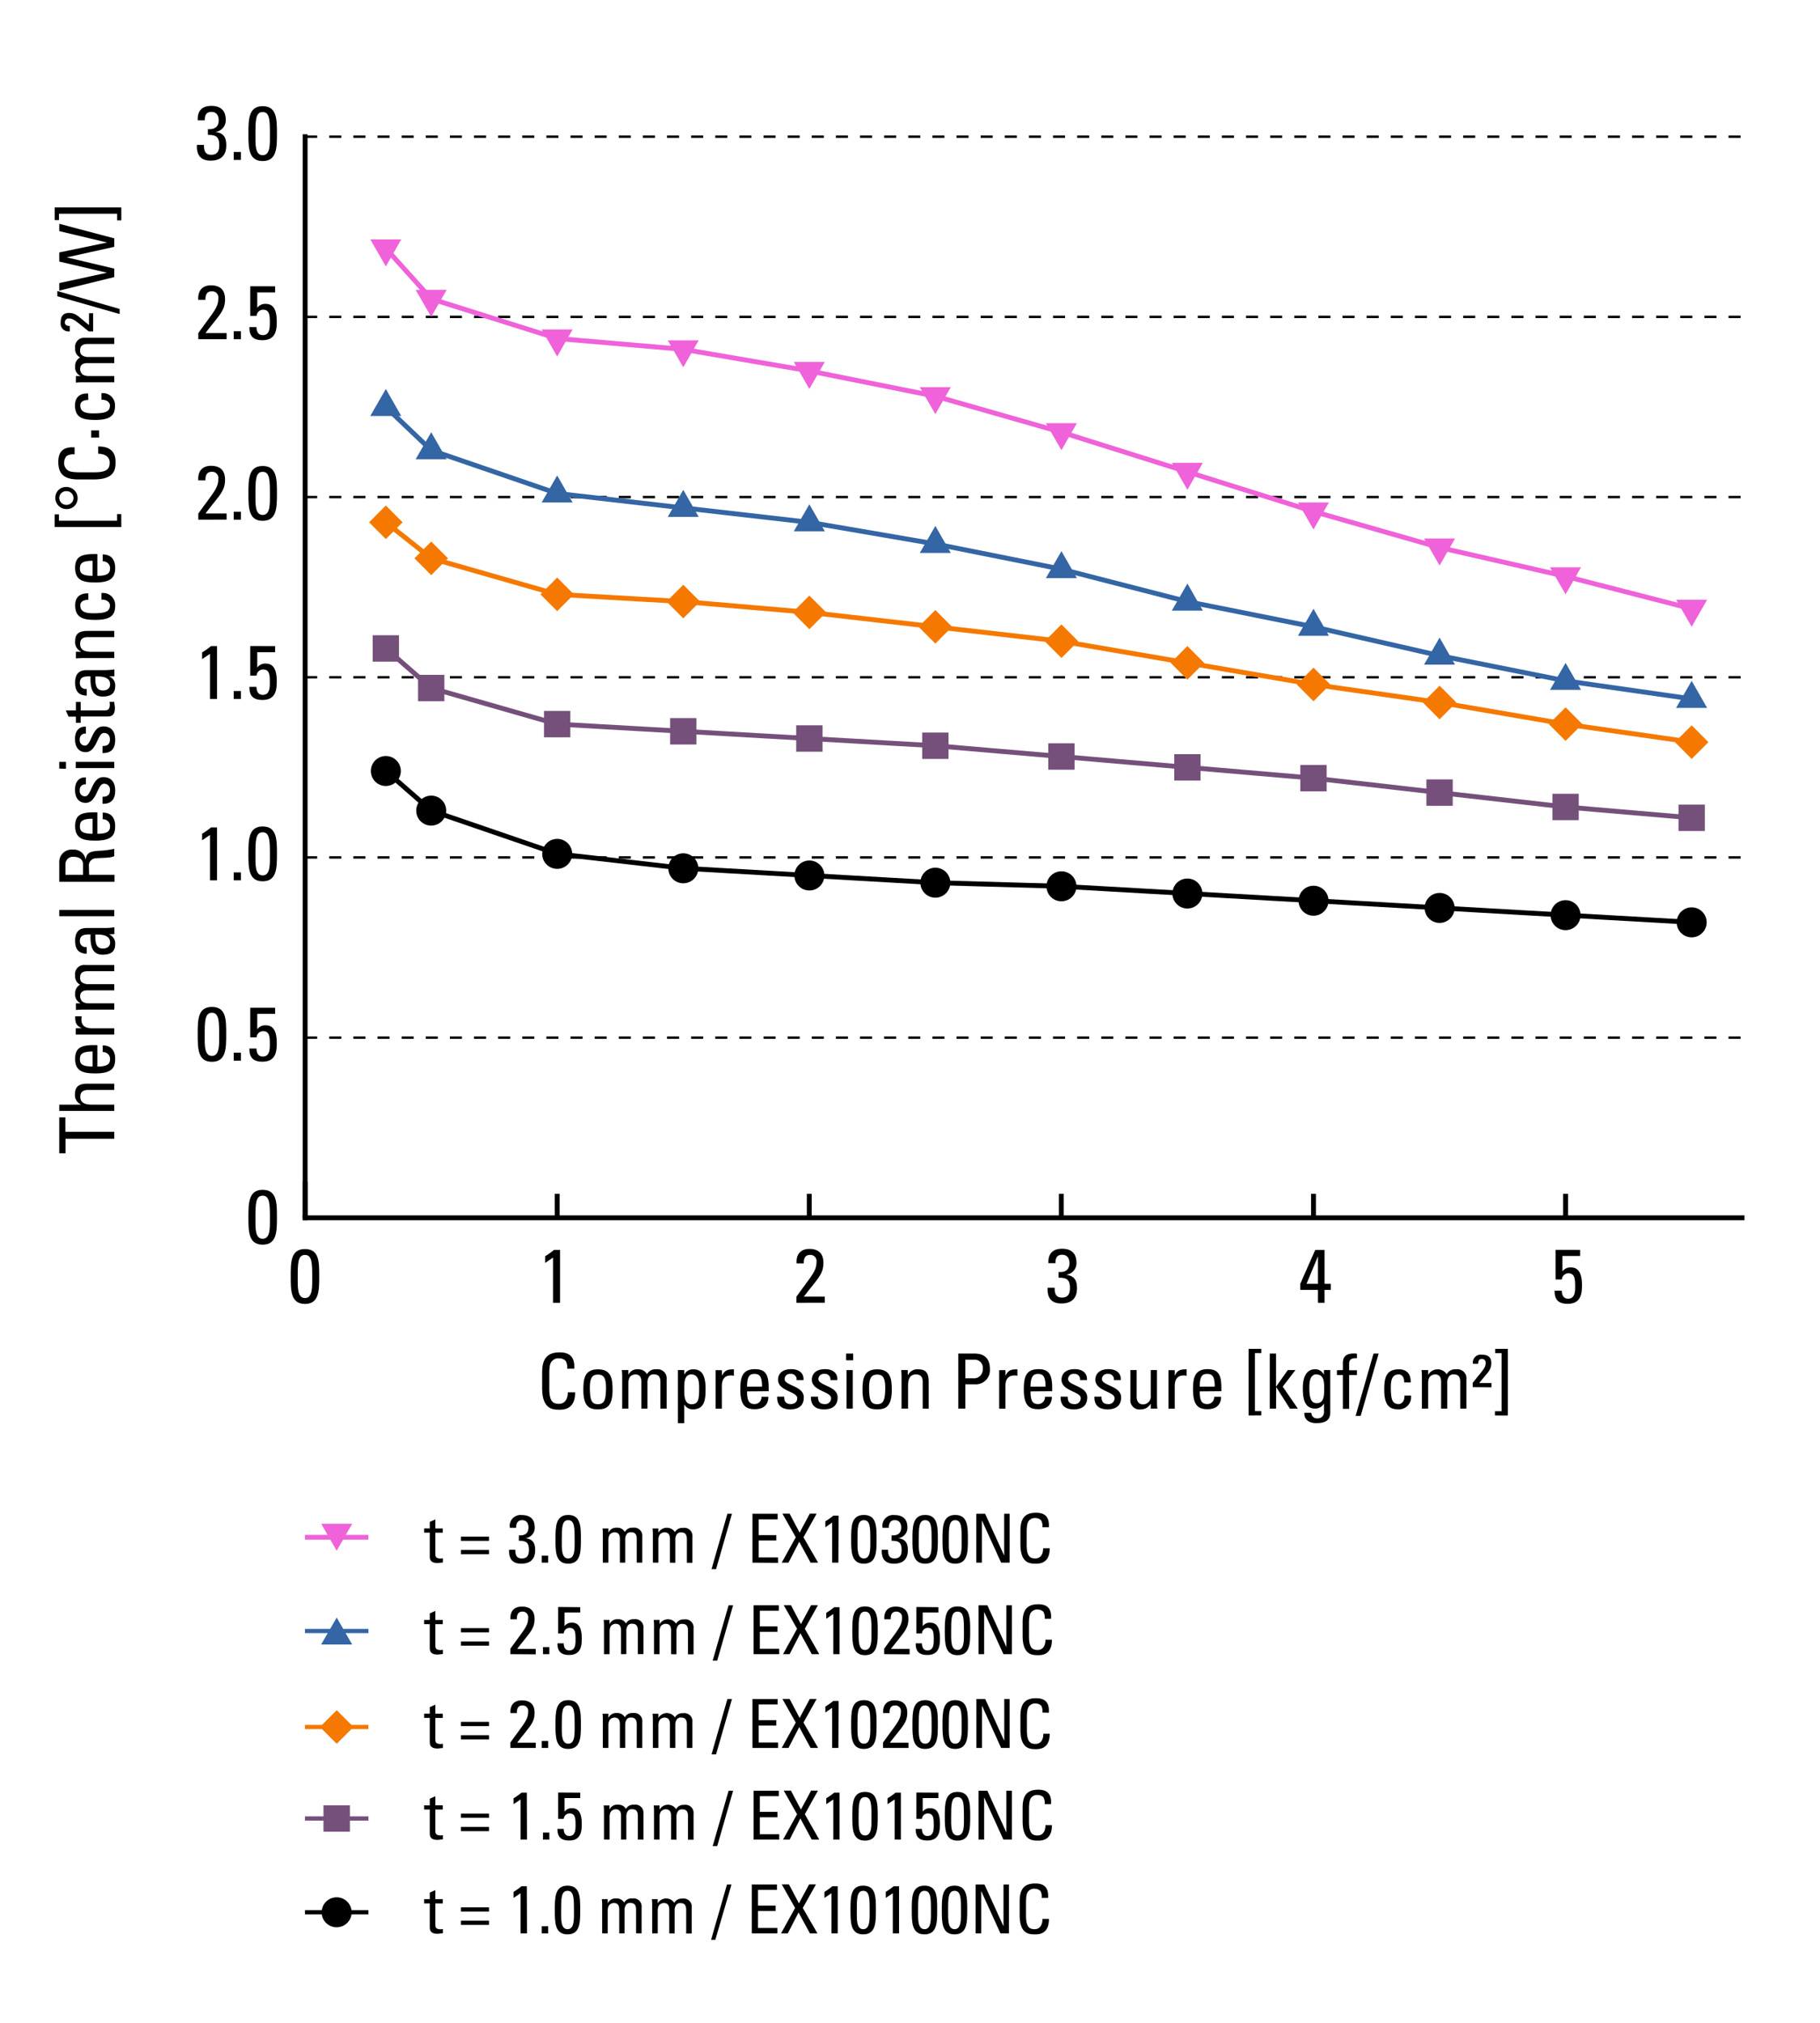 <svg id="Graph" xmlns="http://www.w3.org/2000/svg" viewBox="0 0 430 478"><defs><style>.cls-1,.cls-11,.cls-12,.cls-13,.cls-14,.cls-15,.cls-16,.cls-17,.cls-18,.cls-3,.cls-5,.cls-7,.cls-9{fill:none;}.cls-1,.cls-11,.cls-12,.cls-13,.cls-14{stroke:#000;}.cls-1,.cls-11,.cls-12,.cls-13,.cls-3,.cls-5,.cls-7{stroke-miterlimit:10;}.cls-10,.cls-2,.cls-6,.cls-8{fill-rule:evenodd;}.cls-15,.cls-3{stroke:#75507b;}.cls-4{fill:#75507b;}.cls-16,.cls-5{stroke:#f57900;}.cls-6{fill:#f57900;}.cls-17,.cls-7{stroke:#3465a4;}.cls-8{fill:#3465a4;}.cls-18,.cls-9{stroke:#ef62d9;}.cls-14,.cls-15,.cls-16,.cls-17,.cls-18,.cls-9{stroke-linejoin:bevel;}.cls-9{stroke-width:1.13px;}.cls-10{fill:#ef62d9;}.cls-11{stroke-linecap:square;}.cls-11,.cls-12,.cls-14,.cls-15,.cls-16,.cls-17,.cls-18{stroke-width:1.15px;}.cls-13{stroke-width:0.57px;stroke-dasharray:2.85 2.85;}</style></defs><path d="M14,264h1.44v3.42H27v1.65H15.48v3.42H14Z"/><path d="M27,257.53H20.88c-1.12,0-1.91.36-1.91,1.62,0,1.47,1.19,1.85,2.72,1.85H27v1.48H14V261h5.07v-.07a2.4,2.4,0,0,1-1.35-2.47c0-1.55.78-2.41,2.83-2.41H27Z"/><path d="M23,252c2.54,0,3-.68,3-1.84a1.63,1.63,0,0,0-1.73-1.58V247c2,0,2.94,1.26,2.94,3.17s-.58,3.45-4.59,3.45c-2.67,0-4.87-.3-4.87-3.45,0-2.6,1.43-3.24,4.43-3.24H23Zm-1.12-3.55c-2.65,0-3,.74-3,1.82s.45,1.71,3,1.73Z"/><path d="M19.31,242.93v0c-1.38-.61-1.55-1.37-1.55-2.81h1.53c0,.13,0,.27-.05.4a2.46,2.46,0,0,0,0,.4c0,1.64,1.25,2.05,2.47,2.05H27v1.48h-9.1v-1.48Z"/><path d="M27,234h-6.3c-.92,0-1.77.25-1.77,1.44a1.73,1.73,0,0,0,.61,1.28,2.71,2.71,0,0,0,1.34.34H27v1.48H19.83q-.95,0-1.89.09v-1.57h1.14v0a2.21,2.21,0,0,1-1.32-2.27,2.24,2.24,0,0,1,1.17-2.13,2.18,2.18,0,0,1-1.17-2.16A2.15,2.15,0,0,1,20.12,228H27v1.47h-6.3c-.92,0-1.77.26-1.77,1.44a1.36,1.36,0,0,0,.34,1.12,2.39,2.39,0,0,0,1.61.5H27Z"/><path d="M25.72,220.79v0a2.23,2.23,0,0,1,1.5,2.29c0,1.93-1.25,2.49-3,2.49-2.76,0-2.88-2.7-2.83-4.78-1.2,0-2.52,0-2.52,1.53a1.35,1.35,0,0,0,1.62,1.43v1.6c-2-.07-2.74-1.15-2.74-3.08,0-2.34,1.21-3,2.74-3h4.38a14.2,14.2,0,0,0,2.16-.18v1.62Zm-1.38,3.33c.88,0,1.67-.43,1.67-1.42s-.56-2-3.49-1.88C22.54,222.23,22.41,224.12,24.34,224.12Z"/><path d="M27,215v1.48H14V215Z"/><path d="M21.06,206.7h6v1.65H14v-4.48a2.93,2.93,0,0,1,3.24-3.12,2.81,2.81,0,0,1,3,2.38h0c.23-1.49.73-2,3.34-2.12a20.15,20.15,0,0,0,3.41-.45v1.72c-.9.47-2.6.37-4.32.51a1.71,1.71,0,0,0-1.66,2Zm-1.44,0v-2.49c0-1.19-1-1.76-2.16-1.76a1.76,1.76,0,0,0-2,1.74v2.51Z"/><path d="M23,197c2.54,0,3-.68,3-1.84a1.63,1.63,0,0,0-1.73-1.58V192c2,0,2.94,1.26,2.94,3.17s-.58,3.45-4.59,3.45c-2.67,0-4.87-.3-4.87-3.45,0-2.6,1.43-3.24,4.43-3.24H23Zm-1.12-3.55c-2.65,0-3,.74-3,1.82s.45,1.71,3,1.73Z"/><path d="M27.22,186.79c0,2-.87,3.19-3,3.13v-1.67c.53,0,1.75,0,1.75-1.52a1.37,1.37,0,0,0-1.39-1.56c-1.62,0-1.65,4.53-4.37,4.53-1,0-2.49-.57-2.49-3.13,0-1.62.78-3,2.58-2.88v1.64a1.28,1.28,0,0,0-1.46,1.42,1.25,1.25,0,0,0,1.22,1.41c1.61,0,1.57-4.54,4.34-4.54C26.44,183.62,27.22,185,27.22,186.79Z"/><path d="M14,181.6V180h1.58v1.65ZM27,180v1.48h-9.1V180Z"/><path d="M27.22,174.8c0,2-.87,3.19-3,3.13v-1.67c.53,0,1.75,0,1.75-1.51,0-.89-.45-1.57-1.39-1.57-1.62,0-1.65,4.54-4.37,4.54-1,0-2.49-.58-2.49-3.14,0-1.62.78-3,2.58-2.88v1.64a1.28,1.28,0,0,0-1.46,1.42,1.24,1.24,0,0,0,1.22,1.41c1.61,0,1.57-4.54,4.34-4.54C26.44,171.63,27.22,173,27.22,174.8Z"/><path d="M17.94,169.33H16.2l-.67-1.48h2.41v-2h1.12v2h5.56c.58,0,1.32,0,1.32-1.35,0-.1,0-.34-.07-.66H27c0,.48.15,1,.15,1.45,0,1.41-.58,2-1.63,2H19.06v1.49H17.94Z"/><path d="M25.72,159.81v0a2.22,2.22,0,0,1,1.5,2.29c0,1.93-1.25,2.48-3,2.48-2.76,0-2.88-2.7-2.83-4.77-1.2,0-2.52-.05-2.52,1.53a1.35,1.35,0,0,0,1.62,1.43v1.6c-2-.07-2.74-1.15-2.74-3.08,0-2.34,1.21-2.95,2.74-2.95h4.38a15.6,15.6,0,0,0,2.16-.18v1.62Zm-1.38,3.33c.88,0,1.67-.43,1.67-1.43s-.56-2-3.49-1.87C22.54,161.25,22.41,163.14,24.34,163.14Z"/><path d="M27,150.55h-6.3c-1,0-1.77.35-1.77,1.61,0,1.62,1.44,1.85,2.68,1.85H27v1.48H19.83q-.95,0-1.89.09V154h1.17v-.07a2.41,2.41,0,0,1-1.35-2.43c0-1.95,1.17-2.43,3-2.43H27Z"/><path d="M20.86,141.73c-1.49,0-1.89.71-1.89,1.26,0,1.14.54,1.91,3,1.91,2.95,0,4-.37,4-1.91,0-.34-.36-1.36-2-1.31v-1.55A2.87,2.87,0,0,1,27.22,143c0,1.93-.58,3.46-4.59,3.46-2.67,0-4.87-.3-4.87-3.46,0-1.81,1.07-2.88,3.1-2.79Z"/><path d="M23,136.05c2.54,0,3-.69,3-1.84a1.63,1.63,0,0,0-1.73-1.58V131c2,0,2.94,1.26,2.94,3.16s-.58,3.46-4.59,3.46c-2.67,0-4.87-.3-4.87-3.46,0-2.59,1.43-3.24,4.43-3.24H23Zm-1.12-3.55c-2.65,0-3,.74-3,1.82s.45,1.71,3,1.73Z"/><path d="M28.66,124.53H12.92v-3h1v1.51H27.65v-1.56h1Z"/><path d="M15.68,115.06a2.64,2.64,0,0,1,2.66,2.63,2.53,2.53,0,0,1-2.56,2.59,2.62,2.62,0,0,1-2.7-2.63A2.5,2.5,0,0,1,15.68,115.06Zm.09,4.23a1.62,1.62,0,1,0-.06-3.24A1.64,1.64,0,0,0,14,117.67,1.68,1.68,0,0,0,15.77,119.29Z"/><path d="M17.62,107.37a3,3,0,0,0-1.89.38,2.19,2.19,0,0,0-.56,1.46,2,2,0,0,0,1,2c.14.06.47.38,2.7.38h3.48c3.18,0,3.56-1,3.56-2.32,0-.51-.18-2-2.72-2.06v-1.71c4.11-.07,4.11,2.83,4.11,3.68,0,1.62-.11,4.1-5.15,4.1H18.48c-3.67,0-4.71-1.62-4.71-4.17s1.33-3.57,3.85-3.41Z"/><path d="M23.42,101.7v1.7H21.55v-1.7Z"/><path d="M20.86,94.5c-1.49,0-1.89.71-1.89,1.26,0,1.14.54,1.91,3,1.91,2.95,0,4-.38,4-1.91,0-.34-.36-1.36-2-1.31V92.9a2.87,2.87,0,0,1,3.21,2.86c0,1.93-.58,3.46-4.59,3.46-2.67,0-4.87-.3-4.87-3.46,0-1.81,1.07-2.88,3.1-2.79Z"/><path d="M27,85.79h-6.3c-.92,0-1.77.25-1.77,1.44a1.73,1.73,0,0,0,.61,1.28,2.71,2.71,0,0,0,1.34.34H27v1.48H19.83c-.63,0-1.26,0-1.89.09V88.85h1.14v0a2.21,2.21,0,0,1-1.32-2.27,2.25,2.25,0,0,1,1.17-2.13,2.18,2.18,0,0,1-1.17-2.16,2.15,2.15,0,0,1,2.36-2.48H27v1.47h-6.3c-.92,0-1.77.26-1.77,1.44a1.35,1.35,0,0,0,.34,1.12,2.4,2.4,0,0,0,1.61.51H27Z"/><path d="M22,78.32H21c-3-2.37-3.55-3.07-4.76-3.07a.87.87,0,0,0-.9,1c0,.63.61.78,1.14.76v1.28a1.85,1.85,0,0,1-2.15-2c0-1.64.62-2.35,2-2.35,1.67,0,2.23.92,4.7,2.87V74H22Z"/><path d="M28.27,73v1.2L13.54,70V68.76Z"/><path d="M14,68.66V66.89l11.27-2.45v0L14,61.8V59.65L25.31,57.3v0L14,54.61V52.88l13,3.44v2L15.77,60.81v0L27,63.47v2Z"/><path d="M28.66,52.06h-1V50.5H13.93V52h-1V49H28.66Z"/><path d="M134,323.4a3,3,0,0,0-.38-1.89,2.14,2.14,0,0,0-1.46-.56,2,2,0,0,0-2,1c-.06.14-.38.47-.38,2.7v3.47c0,3.19,1,3.57,2.32,3.57.51,0,2-.18,2.06-2.72h1.71c.07,4.11-2.83,4.11-3.68,4.11-1.62,0-4.1-.11-4.1-5.15v-3.68c0-3.67,1.62-4.71,4.17-4.71s3.57,1.33,3.41,3.85Z"/><path d="M137.82,328.41c0-2.67.3-4.87,3.45-4.87s3.46,2.2,3.46,4.87c0,4-1.53,4.59-3.46,4.59S137.82,332.42,137.82,328.41Zm5.36-.63c0-2.49-.77-3-1.91-3s-1.91.54-1.91,3c0,3,.38,4,1.91,4S143.18,330.73,143.18,327.78Z"/><path d="M151.53,332.82v-6.31c0-.91-.25-1.76-1.44-1.76a1.73,1.73,0,0,0-1.28.61,2.7,2.7,0,0,0-.34,1.33v6.13H147v-7.21c0-.63,0-1.26-.09-1.89h1.56v1.14h0a2.2,2.2,0,0,1,2.27-1.32,2.24,2.24,0,0,1,2.12,1.17,2.18,2.18,0,0,1,2.16-1.17,2.16,2.16,0,0,1,2.49,2.36v6.92h-1.48v-6.31c0-.91-.25-1.76-1.44-1.76a1.36,1.36,0,0,0-1.12.34,2.38,2.38,0,0,0-.5,1.6v6.13Z"/><path d="M161.67,324.8h0a2.27,2.27,0,0,1,2.09-1.26c1.46,0,2.94.58,2.94,4.58,0,2.27-.08,4.88-3,4.88a2.3,2.3,0,0,1-2-1.1h-.05v4.36h-1.48V323.72h1.48Zm3.51,3.32c0-1.37,0-3.37-1.86-3.37s-1.65,2.52-1.65,3.91c0,1.2.07,3.13,1.71,3.13S165.18,330.55,165.18,328.12Z"/><path d="M170.59,325.09h0c.61-1.38,1.37-1.55,2.81-1.55v1.53L173,325a2.34,2.34,0,0,0-.39,0c-1.64,0-2.06,1.25-2.06,2.47v5.37h-1.47v-9.1h1.47Z"/><path d="M176.5,328.75c0,2.54.68,3,1.83,3a1.64,1.64,0,0,0,1.59-1.73h1.62c0,2-1.26,2.94-3.17,2.94s-3.46-.58-3.46-4.59c0-2.67.31-4.87,3.46-4.87,2.59,0,3.24,1.43,3.24,4.43v.78Zm3.54-1.12c0-2.65-.73-3-1.81-3s-1.71.45-1.73,3Z"/><path d="M186.74,333c-2,0-3.19-.87-3.13-3h1.67c0,.53,0,1.75,1.51,1.75.89,0,1.57-.45,1.57-1.39,0-1.62-4.54-1.65-4.54-4.37,0-1,.58-2.49,3.14-2.49,1.62,0,3,.78,2.88,2.58H188.2a1.28,1.28,0,0,0-1.42-1.46,1.24,1.24,0,0,0-1.41,1.22c0,1.61,4.54,1.57,4.54,4.34C189.91,332.22,188.54,333,186.74,333Z"/><path d="M194.73,333c-2,0-3.19-.87-3.13-3h1.67c0,.53,0,1.75,1.52,1.75a1.37,1.37,0,0,0,1.56-1.39c0-1.62-4.54-1.65-4.54-4.37,0-1,.58-2.49,3.14-2.49,1.62,0,3,.78,2.88,2.58h-1.64a1.28,1.28,0,0,0-1.42-1.46,1.25,1.25,0,0,0-1.41,1.22c0,1.61,4.54,1.57,4.54,4.34C197.9,332.22,196.53,333,194.73,333Z"/><path d="M199.91,319.82h1.66v1.58h-1.66Zm1.57,13H200v-9.1h1.48Z"/><path d="M203.78,328.41c0-2.67.31-4.87,3.46-4.87s3.46,2.2,3.46,4.87c0,4-1.53,4.59-3.46,4.59S203.78,332.42,203.78,328.41Zm5.37-.63c0-2.49-.77-3-1.91-3s-1.91.54-1.91,3c0,3,.38,4,1.91,4S209.15,330.73,209.15,327.78Z"/><path d="M218,332.82v-6.31c0-1-.34-1.76-1.6-1.76-1.62,0-1.86,1.44-1.86,2.68v5.39H213v-7.21c0-.63,0-1.26-.09-1.89h1.56v1.17h.07a2.41,2.41,0,0,1,2.43-1.35c2,0,2.44,1.17,2.44,3v6.31Z"/><path d="M226.41,332.82v-13h3.85c1.75,0,3.62.64,3.62,3.71a3.36,3.36,0,0,1-3.64,3.56h-2.17v5.73Zm1.66-7.17h1.81a2.07,2.07,0,0,0,2.31-2.21,1.9,1.9,0,0,0-1.84-2.18h-2.28Z"/><path d="M237.57,325.09h0c.61-1.38,1.36-1.55,2.8-1.55v1.53L240,325a2.46,2.46,0,0,0-.4,0c-1.64,0-2.05,1.25-2.05,2.47v5.37h-1.48v-9.1h1.48Z"/><path d="M243.47,328.75c0,2.54.69,3,1.84,3a1.63,1.63,0,0,0,1.58-1.73h1.62c0,2-1.26,2.94-3.16,2.94s-3.46-.58-3.46-4.59c0-2.67.3-4.87,3.46-4.87,2.59,0,3.24,1.43,3.24,4.43v.78Zm3.55-1.12c0-2.65-.74-3-1.82-3-.93,0-1.71.45-1.73,3Z"/><path d="M253.72,333c-2,0-3.19-.87-3.14-3h1.68c0,.53,0,1.75,1.51,1.75a1.38,1.38,0,0,0,1.57-1.39c0-1.62-4.54-1.65-4.54-4.37,0-1,.58-2.49,3.13-2.49,1.62,0,3,.78,2.88,2.58h-1.64a1.27,1.27,0,0,0-1.42-1.46,1.24,1.24,0,0,0-1.4,1.22c0,1.61,4.53,1.57,4.53,4.34C256.88,332.22,255.52,333,253.72,333Z"/><path d="M261.71,333c-2,0-3.19-.87-3.14-3h1.68c0,.53,0,1.75,1.51,1.75a1.38,1.38,0,0,0,1.57-1.39c0-1.62-4.54-1.65-4.54-4.37,0-1,.58-2.49,3.13-2.49,1.62,0,3,.78,2.88,2.58h-1.63a1.28,1.28,0,0,0-1.43-1.46,1.24,1.24,0,0,0-1.4,1.22c0,1.61,4.54,1.57,4.54,4.34C264.88,332.22,263.51,333,261.71,333Z"/><path d="M271.88,323.72h1.47v7.21c0,.63,0,1.26.09,1.89h-1.56v-1.1h-.06a2.6,2.6,0,0,1-2.3,1.28,2.14,2.14,0,0,1-2.45-2.34v-6.94h1.48V330c0,1.09.5,1.83,1.55,1.83a1.86,1.86,0,0,0,1.78-2.1Z"/><path d="M277.55,325.09h0c.61-1.38,1.37-1.55,2.81-1.55v1.53L280,325a2.58,2.58,0,0,0-.4,0c-1.64,0-2.05,1.25-2.05,2.47v5.37h-1.48v-9.1h1.48Z"/><path d="M283.45,328.75c0,2.54.68,3,1.84,3a1.63,1.63,0,0,0,1.58-1.73h1.62c0,2-1.26,2.94-3.17,2.94s-3.45-.58-3.45-4.59c0-2.67.3-4.87,3.45-4.87,2.6,0,3.24,1.43,3.24,4.43v.78Zm3.55-1.12c0-2.65-.74-3-1.82-3s-1.71.45-1.73,3Z"/><path d="M295,334.44V318.7h3v1h-1.51v13.72H298v1Z"/><path d="M301.49,332.82H300v-13h1.48v7.83h0l2.78-3.93h1.8l-3,3.91,3.57,5.19h-1.88l-3.24-5.1h0Z"/><path d="M312.81,323.72h1.48v10c0,2-1.35,2.53-3.35,2.53-1.51,0-2.88-.76-2.76-2.44h1.66a1.27,1.27,0,0,0,1.39,1.32,1.45,1.45,0,0,0,1.58-1.57v-1.89h-.05a2.29,2.29,0,0,1-2,1.14c-2.47,0-2.95-2.13-2.95-4.83,0-4.18,2.1-4.45,2.84-4.45a2.19,2.19,0,0,1,2.12,1.3h0Zm-1.73,1c-1.67,0-1.73,2-1.73,3.22,0,2.92.67,3.6,1.77,3.6,1.78,0,1.73-2.1,1.73-3.37S312.94,324.77,311.08,324.77Z"/><path d="M317.27,323.72V322c0-1.84,1.3-2.2,2.61-2.2a3.55,3.55,0,0,1,.71.06v1.06c-1.57-.11-1.84.56-1.84,1.29v1.55h1.84v1.12h-1.84v8h-1.48v-8h-1.4v-1.12Z"/><path d="M321.48,334.54h-1.2l4.23-14.72h1.21Z"/><path d="M331.76,326.64c0-1.49-.7-1.89-1.26-1.89-1.13,0-1.9.54-1.9,3,0,3,.37,4,1.9,4,.35,0,1.37-.36,1.32-2h1.55A2.87,2.87,0,0,1,330.5,333c-1.92,0-3.45-.58-3.45-4.59,0-2.67.3-4.87,3.45-4.87,1.82,0,2.88,1.07,2.79,3.1Z"/><path d="M340.48,332.82v-6.31c0-.91-.26-1.76-1.44-1.76a1.71,1.71,0,0,0-1.28.61,2.7,2.7,0,0,0-.34,1.33v6.13h-1.48v-7.21c0-.63,0-1.26-.09-1.89h1.57v1.14h0a2.56,2.56,0,0,1,4.39-.15,2.2,2.2,0,0,1,2.17-1.17,2.15,2.15,0,0,1,2.48,2.36v6.92H345v-6.31c0-.91-.25-1.76-1.44-1.76a1.34,1.34,0,0,0-1.11.34,2.34,2.34,0,0,0-.51,1.6v6.13Z"/><path d="M347.94,327.74v-1c2.38-3,3.08-3.54,3.08-4.75a.87.87,0,0,0-1-.9c-.63,0-.78.61-.76,1.14H348a1.85,1.85,0,0,1,2-2.15c1.64,0,2.34.61,2.34,2,0,1.68-.91,2.24-2.86,4.7h2.9v1Z"/><path d="M353.2,334.44v-1h1.57V319.71h-1.52v-1h3v15.74Z"/><path d="M75.42,301.62c0,3.26,0,6.47-3.37,6.47s-3.36-3.21-3.36-6.47-.06-6.5,3.36-6.5S75.42,298.26,75.42,301.62Zm-5.08.33c0,2.1-.12,4.75,1.71,4.75s1.72-2.65,1.72-4.75c0-3.37,0-5.44-1.72-5.44S70.34,298.58,70.34,302Z"/><path d="M132.32,307.82h-1.66V297.14l-1.87,1.26v-1.58a17.53,17.53,0,0,0,2.11-1.5h1.42Z"/><path d="M250.11,300.54c1.49.13,2.56-.47,2.56-2.07,0-1.13-.51-2-1.73-2-1.37,0-1.59,1-1.57,2h-1.66c-.12-2.12.9-3.42,3.23-3.42,2.12,0,3.38,1.06,3.38,3.24a2.73,2.73,0,0,1-2.47,2.9v0c2,.27,2.6,1.31,2.6,3.19,0,2.43-1.32,3.6-3.71,3.6-3.49,0-3.22-3-3.22-3.71h1.65c0,1.24.22,2.32,1.71,2.32s1.91-.92,1.91-2.25c0-2-.75-2.45-2.68-2.45Z"/><path d="M188.17,307.82v-1.44c3.66-5.12,4.74-6.05,4.74-8.21a1.45,1.45,0,0,0-1.55-1.66c-1.25,0-1.48,1-1.46,2h-1.69c-.15-2.07.9-3.42,3-3.42s3.33,1,3.33,3.28c0,2.79-1.4,3.73-4.62,8h4.95v1.44Z"/><path d="M307.21,304.77v-1.44l3.53-8h2.2v8h1.48v1.44h-1.48v3.05h-1.55v-3.05Zm4.18-1.44v-6.5h0l-2.7,6.5Z"/><path d="M373.33,295.32v1.44h-4.18v3.64l0,0a2.29,2.29,0,0,1,2-.93c1.78,0,2.61,1.33,2.61,4.21,0,2-.25,4.38-3.39,4.38-2.59,0-3.08-1.43-3.08-3.1H369c0,1,.38,1.89,1.48,1.89,1.56,0,1.67-1.53,1.67-2.75,0-1.82-.05-3.25-1.6-3.25a1.54,1.54,0,0,0-1.53,1.46h-1.5v-7Z"/><line class="cls-1" x1="72.05" y1="451.82" x2="87.05" y2="451.82"/><path class="cls-2" d="M76,451.82a3.54,3.54,0,1,1,3.54,3.55A3.52,3.52,0,0,1,76,451.82Z"/><line class="cls-3" x1="72.05" y1="429.67" x2="87.05" y2="429.67"/><rect class="cls-4" x="76.43" y="426.55" width="6.24" height="6.24"/><line class="cls-5" x1="72.04" y1="408.05" x2="87.04" y2="408.05"/><polygon class="cls-6" points="79.55 404.08 83.52 408.05 79.55 412.02 75.58 408.05 79.55 404.08 79.55 404.08"/><line class="cls-7" x1="72.05" y1="385.37" x2="87.05" y2="385.37"/><polygon class="cls-8" points="79.55 382.19 83.21 388.56 75.87 388.56 79.55 382.19 79.55 382.19"/><line class="cls-9" x1="87.04" y1="363.22" x2="72.04" y2="363.22"/><polygon class="cls-10" points="79.54 366.41 75.88 360.03 83.22 360.03 79.54 366.41 79.54 366.41"/><path d="M101.54,448.73v-1.55l1.31-.59v2.14h1.76v1h-1.76v4.94c0,.52,0,1.17,1.2,1.17.1,0,.3,0,.59-.06v1c-.43,0-.86.13-1.29.13-1.25,0-1.81-.51-1.81-1.44v-5.74h-1.33v-1Z"/><path d="M115.53,451.66h-6.62v-1h6.62Zm0,3.15h-6.62v-1h6.62Z"/><path d="M124.51,456.81H123v-9.49l-1.66,1.12V447a14,14,0,0,0,1.87-1.33h1.26Z"/><path d="M129.52,456.81H128v-1.67h1.51Z"/><path d="M137.08,451.31c0,2.89,0,5.74-3,5.74s-3-2.85-3-5.74,0-5.78,3-5.78S137.08,448.32,137.08,451.31Zm-4.51.28c0,1.87-.11,4.23,1.52,4.23s1.52-2.36,1.52-4.23c0-3,0-4.83-1.52-4.83S132.57,448.6,132.57,451.59Z"/><path d="M146.3,456.81v-5.6c0-.82-.22-1.57-1.28-1.57a1.49,1.49,0,0,0-1.13.55,2.42,2.42,0,0,0-.31,1.18v5.44h-1.31v-6.4c0-.56,0-1.12-.08-1.68h1.39v1h0a2,2,0,0,1,2-1.17,2,2,0,0,1,1.89,1,1.94,1.94,0,0,1,1.92-1,1.91,1.91,0,0,1,2.2,2.1v6.14h-1.31v-5.6c0-.82-.22-1.57-1.28-1.57a1.18,1.18,0,0,0-1,.31,2.13,2.13,0,0,0-.45,1.42v5.44Z"/><path d="M158.12,456.81v-5.6c0-.82-.23-1.57-1.28-1.57a1.51,1.51,0,0,0-1.14.55,2.39,2.39,0,0,0-.3,1.18v5.44h-1.31v-6.4c0-.56,0-1.12-.08-1.68h1.39v1h0a2.28,2.28,0,0,1,3.9-.13,2,2,0,0,1,1.92-1,1.91,1.91,0,0,1,2.21,2.1v6.14h-1.31v-5.6c0-.82-.23-1.57-1.28-1.57a1.17,1.17,0,0,0-1,.31,2.08,2.08,0,0,0-.45,1.42v5.44Z"/><path d="M169,458.34H168l3.76-13.08h1.07Z"/><path d="M177.62,456.81V445.26h5.95v1.28h-4.48v3.71h4.16v1.28h-4.16v4h4.57v1.28Z"/><path d="M193.13,456.81h-1.78l-2.68-4.94-2.54,4.94h-1.6l3.32-6-3.15-5.57h1.7l2.36,4.48,2.4-4.48h1.62l-3.11,5.57Z"/><path d="M197.92,456.81h-1.47v-9.49l-1.66,1.12V447a14,14,0,0,0,1.87-1.33h1.26Z"/><path d="M206.94,451.31c0,2.89,0,5.74-3,5.74s-3-2.85-3-5.74-.05-5.78,3-5.78S206.94,448.32,206.94,451.31Zm-4.51.28c0,1.87-.11,4.23,1.52,4.23s1.52-2.36,1.52-4.23c0-3,0-4.83-1.52-4.83S202.43,448.6,202.43,451.59Z"/><path d="M212.41,456.81h-1.47v-9.49l-1.67,1.12V447a13.42,13.42,0,0,0,1.87-1.33h1.27Z"/><path d="M221.42,451.31c0,2.89,0,5.74-3,5.74s-3-2.85-3-5.74-.05-5.78,3-5.78S221.42,448.32,221.42,451.31Zm-4.51.28c0,1.87-.11,4.23,1.52,4.23s1.52-2.36,1.52-4.23c0-3,0-4.83-1.52-4.83S216.91,448.6,216.91,451.59Z"/><path d="M228.52,451.31c0,2.89,0,5.74-3,5.74s-3-2.85-3-5.74,0-5.78,3-5.78S228.52,448.32,228.52,451.31Zm-4.51.28c0,1.87-.11,4.23,1.52,4.23s1.52-2.36,1.52-4.23c0-3,0-4.83-1.52-4.83S224,448.6,224,451.59Z"/><path d="M238.37,445.26v11.55h-2l-4.55-10h0v10h-1.31V445.26h2.08l4.5,9.88h0v-9.88Z"/><path d="M246.12,448.44a2.7,2.7,0,0,0-.33-1.68,2,2,0,0,0-1.3-.49,1.8,1.8,0,0,0-1.74.89c-.05.13-.34.42-.34,2.4v3.09c0,2.83.93,3.17,2.06,3.17.45,0,1.81-.16,1.83-2.42h1.52c.06,3.65-2.51,3.65-3.27,3.65-1.43,0-3.64-.1-3.64-4.58v-3.26c0-3.26,1.44-4.19,3.71-4.19s3.17,1.18,3,3.42Z"/><path d="M101.54,426.58V425l1.31-.59v2.14h1.76v1h-1.76v4.94c0,.52,0,1.17,1.2,1.17.1,0,.3,0,.59-.06v1c-.43,0-.86.13-1.29.13-1.25,0-1.81-.51-1.81-1.44v-5.74h-1.33v-1Z"/><path d="M115.53,429.51h-6.62v-1h6.62Zm0,3.15h-6.62v-1h6.62Z"/><path d="M124.51,434.66H123v-9.49l-1.66,1.12v-1.4a14,14,0,0,0,1.87-1.33h1.26Z"/><path d="M129.79,434.66h-1.5V433h1.5Z"/><path d="M137.09,423.56v1.28h-3.71v3.23l0,0a2,2,0,0,1,1.76-.83c1.58,0,2.31,1.18,2.31,3.74,0,1.78-.22,3.89-3,3.89-2.3,0-2.74-1.27-2.74-2.75h1.48c0,.86.33,1.67,1.31,1.67,1.39,0,1.48-1.35,1.48-2.44,0-1.62,0-2.88-1.42-2.88a1.37,1.37,0,0,0-1.36,1.29h-1.33v-6.23Z"/><path d="M146.73,434.66v-5.6c0-.82-.22-1.57-1.27-1.57a1.51,1.51,0,0,0-1.14.55,2.39,2.39,0,0,0-.3,1.18v5.44H142.7v-6.4c0-.56,0-1.12-.08-1.68H144v1h0a1.94,1.94,0,0,1,2-1.17,2,2,0,0,1,1.89,1,1.94,1.94,0,0,1,1.92-1,1.91,1.91,0,0,1,2.21,2.1v6.14h-1.32v-5.6c0-.82-.22-1.57-1.28-1.57a1.2,1.2,0,0,0-1,.31,2.12,2.12,0,0,0-.44,1.42v5.44Z"/><path d="M158.55,434.66v-5.6c0-.82-.22-1.57-1.28-1.57a1.53,1.53,0,0,0-1.14.55,2.39,2.39,0,0,0-.3,1.18v5.44h-1.31v-6.4c0-.56,0-1.12-.08-1.68h1.39v1h0a2.28,2.28,0,0,1,3.9-.13,2,2,0,0,1,1.92-1,1.91,1.91,0,0,1,2.21,2.1v6.14h-1.31v-5.6c0-.82-.23-1.57-1.28-1.57a1.17,1.17,0,0,0-1,.31,2.08,2.08,0,0,0-.45,1.42v5.44Z"/><path d="M169.45,436.19h-1.07l3.76-13.08h1.07Z"/><path d="M178.05,434.66V423.11H184v1.28h-4.48v3.71h4.16v1.28h-4.16v4h4.58v1.28Z"/><path d="M193.56,434.66h-1.77l-2.69-5-2.54,5H185l3.32-6-3.15-5.57h1.7l2.36,4.48,2.4-4.48h1.62l-3.1,5.57Z"/><path d="M198.36,434.66h-1.48v-9.49l-1.66,1.12v-1.4a14,14,0,0,0,1.87-1.33h1.27Z"/><path d="M207.37,429.16c0,2.89,0,5.74-3,5.74s-3-2.85-3-5.74,0-5.78,3-5.78S207.37,426.17,207.37,429.16Zm-4.51.28c0,1.87-.11,4.23,1.52,4.23s1.52-2.36,1.52-4.23c0-3,0-4.83-1.52-4.83S202.86,426.45,202.86,429.44Z"/><path d="M212.84,434.66h-1.47v-9.49l-1.67,1.12v-1.4a14.09,14.09,0,0,0,1.88-1.33h1.26Z"/><path d="M221.71,423.56v1.28H218v3.23l0,0a2,2,0,0,1,1.76-.83c1.59,0,2.32,1.18,2.32,3.74,0,1.78-.22,3.89-3,3.89-2.31,0-2.74-1.27-2.74-2.75h1.47c0,.86.34,1.67,1.31,1.67,1.39,0,1.49-1.35,1.49-2.44,0-1.62,0-2.88-1.42-2.88a1.37,1.37,0,0,0-1.36,1.29h-1.33v-6.23Z"/><path d="M229.22,429.16c0,2.89,0,5.74-3,5.74s-3-2.85-3-5.74,0-5.78,3-5.78S229.22,426.17,229.22,429.16Zm-4.5.28c0,1.87-.12,4.23,1.51,4.23s1.52-2.36,1.52-4.23c0-3,0-4.83-1.52-4.83S224.72,426.45,224.72,429.44Z"/><path d="M239.07,423.11v11.55h-2l-4.56-10h0v10h-1.31V423.11h2.08l4.49,9.88h0v-9.88Z"/><path d="M246.83,426.29a2.77,2.77,0,0,0-.34-1.68,2,2,0,0,0-1.3-.49,1.8,1.8,0,0,0-1.74.89c0,.13-.33.42-.33,2.4v3.09c0,2.83.92,3.17,2.06,3.17.45,0,1.81-.17,1.82-2.42h1.52c.06,3.65-2.51,3.65-3.26,3.65-1.44,0-3.65-.1-3.65-4.58v-3.26c0-3.26,1.44-4.19,3.71-4.19s3.17,1.18,3,3.42Z"/><path d="M101.54,404.91v-1.55l1.31-.59v2.14h1.76v1h-1.76v5c0,.51,0,1.16,1.2,1.16.1,0,.3,0,.59-.06v1c-.43,0-.86.12-1.29.12-1.25,0-1.81-.51-1.81-1.44V405.9h-1.33v-1Z"/><path d="M115.53,407.84h-6.62v-1h6.62Zm0,3.15h-6.62v-1h6.62Z"/><path d="M120.58,413v-1.28c3.25-4.54,4.21-5.37,4.21-7.29a1.29,1.29,0,0,0-1.38-1.47c-1.1,0-1.31.91-1.3,1.8h-1.5c-.13-1.84.8-3,2.69-3s3,.92,3,2.92c0,2.47-1.25,3.31-4.11,7.08h4.39V413Z"/><path d="M129.52,413H128v-1.66h1.51Z"/><path d="M137.24,407.49c0,2.89,0,5.74-3,5.74s-3-2.85-3-5.74,0-5.78,3-5.78S137.24,404.5,137.24,407.49Zm-4.51.29c0,1.87-.11,4.22,1.52,4.22s1.52-2.35,1.52-4.22c0-3,0-4.83-1.52-4.83S132.73,404.79,132.73,407.78Z"/><path d="M146.46,413v-5.6c0-.81-.22-1.57-1.28-1.57a1.49,1.49,0,0,0-1.13.55,2.42,2.42,0,0,0-.31,1.18V413h-1.31v-6.4c0-.56,0-1.12-.08-1.68h1.39v1h0a2,2,0,0,1,2-1.17,2,2,0,0,1,1.89,1,1.94,1.94,0,0,1,1.92-1,1.91,1.91,0,0,1,2.2,2.1V413h-1.31v-5.6c0-.81-.22-1.57-1.28-1.57a1.18,1.18,0,0,0-1,.31,2.13,2.13,0,0,0-.45,1.42V413Z"/><path d="M158.28,413v-5.6c0-.81-.23-1.57-1.28-1.57a1.51,1.51,0,0,0-1.14.55,2.39,2.39,0,0,0-.3,1.18V413h-1.31v-6.4c0-.56,0-1.12-.08-1.68h1.39v1h0a2.28,2.28,0,0,1,3.9-.13,2,2,0,0,1,1.92-1,1.91,1.91,0,0,1,2.21,2.1V413h-1.31v-5.6c0-.81-.23-1.57-1.28-1.57a1.17,1.17,0,0,0-1,.31,2.08,2.08,0,0,0-.45,1.42V413Z"/><path d="M169.18,414.52h-1.07l3.75-13.08h1.08Z"/><path d="M177.78,413V401.44h5.95v1.28h-4.48v3.71h4.16v1.28h-4.16v4h4.57V413Z"/><path d="M193.29,413h-1.78l-2.68-4.94L186.29,413h-1.6l3.32-6-3.15-5.57h1.7l2.36,4.48,2.4-4.48h1.62L189.83,407Z"/><path d="M198.08,413h-1.47v-9.48L195,404.63v-1.41a14,14,0,0,0,1.87-1.33h1.26Z"/><path d="M207.1,407.49c0,2.89,0,5.74-3,5.74s-3-2.85-3-5.74-.05-5.78,3-5.78S207.1,404.5,207.1,407.49Zm-4.51.29c0,1.87-.11,4.22,1.52,4.22s1.52-2.35,1.52-4.22c0-3,0-4.83-1.52-4.83S202.59,404.79,202.59,407.78Z"/><path d="M208.63,413v-1.28c3.25-4.54,4.21-5.37,4.21-7.29a1.29,1.29,0,0,0-1.38-1.47c-1.1,0-1.31.91-1.29,1.8h-1.5c-.13-1.84.79-3,2.68-3s3,.92,3,2.92c0,2.47-1.25,3.31-4.11,7.08h4.4V413Z"/><path d="M221.58,407.49c0,2.89,0,5.74-3,5.74s-3-2.85-3-5.74,0-5.78,3-5.78S221.58,404.5,221.58,407.49Zm-4.51.29c0,1.87-.11,4.22,1.52,4.22s1.52-2.35,1.52-4.22c0-3,0-4.83-1.52-4.83S217.07,404.79,217.07,407.78Z"/><path d="M228.68,407.49c0,2.89,0,5.74-3,5.74s-3-2.85-3-5.74,0-5.78,3-5.78S228.68,404.5,228.68,407.49Zm-4.51.29c0,1.87-.11,4.22,1.52,4.22s1.52-2.35,1.52-4.22c0-3,0-4.83-1.52-4.83S224.17,404.79,224.17,407.78Z"/><path d="M238.53,401.44V413h-2L232,403h0v10h-1.31V401.44h2.08l4.5,9.89h0v-9.89Z"/><path d="M246.28,404.63A2.67,2.67,0,0,0,246,403a1.93,1.93,0,0,0-1.3-.5,1.8,1.8,0,0,0-1.74.9c0,.12-.34.41-.34,2.39v3.09c0,2.83.93,3.17,2.06,3.17.45,0,1.81-.16,1.83-2.42H248c.06,3.65-2.51,3.65-3.27,3.65-1.43,0-3.64-.1-3.64-4.58v-3.26c0-3.26,1.44-4.19,3.71-4.19s3.17,1.19,3,3.43Z"/><path d="M101.54,382.76v-1.55l1.31-.59v2.14h1.76v1h-1.76v4.95c0,.51,0,1.16,1.2,1.16.1,0,.3,0,.59-.06v1c-.43,0-.86.12-1.29.12-1.25,0-1.81-.51-1.81-1.44v-5.74h-1.33v-1Z"/><path d="M115.53,385.69h-6.62v-1h6.62Zm0,3.15h-6.62v-1h6.62Z"/><path d="M120.58,390.84v-1.28c3.25-4.54,4.21-5.37,4.21-7.29a1.3,1.3,0,0,0-1.38-1.48c-1.1,0-1.31.92-1.3,1.81h-1.5c-.13-1.84.8-3,2.69-3s3,.92,3,2.91c0,2.48-1.25,3.32-4.11,7.09h4.39v1.28Z"/><path d="M129.79,390.84h-1.5v-1.67h1.5Z"/><path d="M137.09,379.74V381h-3.71v3.23l0,0a2,2,0,0,1,1.76-.83c1.58,0,2.31,1.18,2.31,3.74,0,1.78-.22,3.89-3,3.89-2.3,0-2.74-1.27-2.74-2.75h1.48c0,.86.33,1.68,1.31,1.68,1.39,0,1.48-1.36,1.48-2.45,0-1.62,0-2.88-1.42-2.88a1.37,1.37,0,0,0-1.36,1.3h-1.33v-6.24Z"/><path d="M146.73,390.84v-5.6c0-.81-.22-1.57-1.27-1.57a1.51,1.51,0,0,0-1.14.55,2.39,2.39,0,0,0-.3,1.18v5.44H142.7v-6.4c0-.56,0-1.12-.08-1.68H144v1h0a2,2,0,0,1,2-1.17,2,2,0,0,1,1.89,1,1.94,1.94,0,0,1,1.92-1,1.91,1.91,0,0,1,2.21,2.1v6.14h-1.32v-5.6c0-.81-.22-1.57-1.28-1.57a1.2,1.2,0,0,0-1,.31,2.12,2.12,0,0,0-.44,1.42v5.44Z"/><path d="M158.55,390.84v-5.6c0-.81-.22-1.57-1.28-1.57a1.53,1.53,0,0,0-1.14.55,2.39,2.39,0,0,0-.3,1.18v5.44h-1.31v-6.4c0-.56,0-1.12-.08-1.68h1.39v1h0a2.28,2.28,0,0,1,3.9-.13,2,2,0,0,1,1.92-1,1.91,1.91,0,0,1,2.21,2.1v6.14h-1.31v-5.6c0-.81-.23-1.57-1.28-1.57a1.17,1.17,0,0,0-1,.31,2.08,2.08,0,0,0-.45,1.42v5.44Z"/><path d="M169.45,392.37h-1.07l3.76-13.08h1.07Z"/><path d="M178.05,390.84V379.29H184v1.28h-4.48v3.71h4.16v1.28h-4.16v4h4.58v1.28Z"/><path d="M193.56,390.84h-1.77l-2.69-4.94-2.54,4.94H185l3.32-6-3.15-5.57h1.7l2.36,4.48,2.4-4.48h1.62l-3.1,5.57Z"/><path d="M198.36,390.84h-1.48v-9.48l-1.66,1.11v-1.4a14,14,0,0,0,1.87-1.33h1.27Z"/><path d="M207.37,385.34c0,2.89,0,5.74-3,5.74s-3-2.85-3-5.74,0-5.78,3-5.78S207.37,382.35,207.37,385.34Zm-4.51.29c0,1.87-.11,4.22,1.52,4.22s1.52-2.35,1.52-4.22c0-3,0-4.84-1.52-4.84S202.86,382.63,202.86,385.63Z"/><path d="M208.9,390.84v-1.28c3.25-4.54,4.21-5.37,4.21-7.29a1.3,1.3,0,0,0-1.38-1.48c-1.1,0-1.31.92-1.29,1.81h-1.5c-.13-1.84.8-3,2.68-3s3,.92,3,2.91c0,2.48-1.25,3.32-4.11,7.09h4.4v1.28Z"/><path d="M221.71,379.74V381H218v3.23l0,0a2,2,0,0,1,1.76-.83c1.59,0,2.32,1.18,2.32,3.74,0,1.78-.22,3.89-3,3.89-2.31,0-2.74-1.27-2.74-2.75h1.47c0,.86.34,1.68,1.31,1.68,1.39,0,1.49-1.36,1.49-2.45,0-1.62,0-2.88-1.42-2.88a1.37,1.37,0,0,0-1.36,1.3h-1.33v-6.24Z"/><path d="M229.22,385.34c0,2.89,0,5.74-3,5.74s-3-2.85-3-5.74,0-5.78,3-5.78S229.22,382.35,229.22,385.34Zm-4.5.29c0,1.87-.12,4.22,1.51,4.22s1.52-2.35,1.52-4.22c0-3,0-4.84-1.52-4.84S224.72,382.63,224.72,385.63Z"/><path d="M239.07,379.29v11.55h-2l-4.56-10h0v10h-1.31V379.29h2.08l4.49,9.88h0v-9.88Z"/><path d="M246.83,382.47a2.77,2.77,0,0,0-.34-1.68,2,2,0,0,0-1.3-.49,1.8,1.8,0,0,0-1.74.9c0,.12-.33.41-.33,2.39v3.09c0,2.83.92,3.17,2.06,3.17.45,0,1.81-.16,1.82-2.42h1.52c.06,3.65-2.51,3.65-3.26,3.65-1.44,0-3.65-.1-3.65-4.58v-3.26c0-3.26,1.44-4.19,3.71-4.19s3.17,1.19,3,3.42Z"/><path d="M101.54,361.14v-1.55l1.31-.59v2.14h1.76v1h-1.76v4.95c0,.51,0,1.16,1.2,1.16.1,0,.3,0,.59-.06v1c-.43,0-.86.12-1.29.12-1.25,0-1.81-.51-1.81-1.43v-5.75h-1.33v-1Z"/><path d="M115.53,364.07h-6.62v-1h6.62Zm0,3.15h-6.62v-1h6.62Z"/><path d="M122.59,362.76c1.33.11,2.27-.42,2.27-1.84,0-1-.44-1.74-1.53-1.74s-1.41.91-1.39,1.8h-1.47a2.55,2.55,0,0,1,2.86-3c1.89,0,3,.94,3,2.87a2.43,2.43,0,0,1-2.19,2.58v0c1.74.24,2.3,1.17,2.3,2.83,0,2.16-1.17,3.2-3.3,3.2-3.1,0-2.86-2.67-2.86-3.3h1.47c0,1.11.19,2.07,1.52,2.07s1.7-.82,1.7-2c0-1.79-.67-2.18-2.39-2.18Z"/><path d="M129.52,369.22H128v-1.66h1.51Z"/><path d="M137.24,363.72c0,2.89,0,5.74-3,5.74s-3-2.85-3-5.74,0-5.77,3-5.77S137.24,360.73,137.24,363.72Zm-4.51.29c0,1.87-.11,4.22,1.52,4.22s1.52-2.35,1.52-4.22c0-3,0-4.83-1.52-4.83S132.73,361,132.73,364Z"/><path d="M146.46,369.22v-5.6c0-.81-.22-1.57-1.28-1.57a1.49,1.49,0,0,0-1.13.55,2.42,2.42,0,0,0-.31,1.18v5.44h-1.31v-6.4c0-.56,0-1.12-.08-1.68h1.39v1h0a2,2,0,0,1,2-1.17,2,2,0,0,1,1.89,1,1.94,1.94,0,0,1,1.92-1,1.91,1.91,0,0,1,2.2,2.1v6.14h-1.31v-5.6c0-.81-.22-1.57-1.28-1.57a1.18,1.18,0,0,0-1,.31,2.13,2.13,0,0,0-.45,1.42v5.44Z"/><path d="M158.28,369.22v-5.6c0-.81-.23-1.57-1.28-1.57a1.51,1.51,0,0,0-1.14.55,2.39,2.39,0,0,0-.3,1.18v5.44h-1.31v-6.4c0-.56,0-1.12-.08-1.68h1.39v1h0a2.28,2.28,0,0,1,3.9-.13,2,2,0,0,1,1.92-1,1.91,1.91,0,0,1,2.21,2.1v6.14h-1.31v-5.6c0-.81-.23-1.57-1.28-1.57a1.17,1.17,0,0,0-1,.31,2.08,2.08,0,0,0-.45,1.42v5.44Z"/><path d="M169.18,370.75h-1.07l3.75-13.08h1.08Z"/><path d="M177.78,369.22V357.67h5.95V359h-4.48v3.71h4.16v1.28h-4.16v4h4.57v1.28Z"/><path d="M193.29,369.22h-1.78l-2.68-4.94-2.54,4.94h-1.6l3.32-6-3.15-5.57h1.7l2.36,4.48,2.4-4.48h1.62l-3.11,5.57Z"/><path d="M198.08,369.22h-1.47v-9.48L195,360.86v-1.41a14,14,0,0,0,1.87-1.33h1.26Z"/><path d="M207.1,363.72c0,2.89,0,5.74-3,5.74s-3-2.85-3-5.74-.05-5.77,3-5.77S207.1,360.73,207.1,363.72Zm-4.51.29c0,1.87-.11,4.22,1.52,4.22s1.52-2.35,1.52-4.22c0-3,0-4.83-1.52-4.83S202.59,361,202.59,364Z"/><path d="M210.65,362.76c1.32.11,2.27-.42,2.27-1.84,0-1-.45-1.74-1.54-1.74s-1.4.91-1.39,1.8h-1.47a2.55,2.55,0,0,1,2.86-3c1.89,0,3,.94,3,2.87a2.43,2.43,0,0,1-2.19,2.58v0c1.74.24,2.3,1.17,2.3,2.83,0,2.16-1.17,3.2-3.29,3.2-3.1,0-2.87-2.67-2.87-3.3h1.48c0,1.11.19,2.07,1.52,2.07s1.69-.82,1.69-2c0-1.79-.67-2.18-2.38-2.18Z"/><path d="M221.58,363.72c0,2.89,0,5.74-3,5.74s-3-2.85-3-5.74,0-5.77,3-5.77S221.58,360.73,221.58,363.72Zm-4.51.29c0,1.87-.11,4.22,1.52,4.22s1.52-2.35,1.52-4.22c0-3,0-4.83-1.52-4.83S217.07,361,217.07,364Z"/><path d="M228.68,363.72c0,2.89,0,5.74-3,5.74s-3-2.85-3-5.74,0-5.77,3-5.77S228.68,360.73,228.68,363.72Zm-4.51.29c0,1.87-.11,4.22,1.52,4.22s1.52-2.35,1.52-4.22c0-3,0-4.83-1.52-4.83S224.17,361,224.17,364Z"/><path d="M238.53,357.67v11.55h-2l-4.55-10h0v10h-1.31V357.67h2.08l4.5,9.89h0v-9.89Z"/><path d="M246.28,360.86a2.67,2.67,0,0,0-.33-1.68,1.93,1.93,0,0,0-1.3-.5,1.8,1.8,0,0,0-1.74.9c0,.12-.34.41-.34,2.39v3.09c0,2.83.93,3.17,2.06,3.17.45,0,1.81-.16,1.83-2.42H248c.06,3.65-2.51,3.65-3.27,3.65-1.43,0-3.64-.1-3.64-4.58v-3.26c0-3.26,1.44-4.19,3.71-4.19s3.17,1.19,3,3.43Z"/><path d="M65.43,287.62c0,3.26,0,6.47-3.37,6.47s-3.37-3.21-3.37-6.47,0-6.5,3.37-6.5S65.43,284.26,65.43,287.62Zm-5.08.33c0,2.1-.13,4.75,1.71,4.75s1.71-2.65,1.71-4.75c0-3.37,0-5.44-1.71-5.44S60.35,284.58,60.35,288Z"/><line class="cls-11" x1="72.09" y1="287.74" x2="411.59" y2="287.74"/><line class="cls-12" x1="72.09" y1="287.74" x2="72.09" y2="279.23"/><line class="cls-12" x1="131.64" y1="287.74" x2="131.64" y2="282.07"/><line class="cls-12" x1="191.2" y1="287.74" x2="191.2" y2="282.07"/><line class="cls-12" x1="250.75" y1="287.74" x2="250.75" y2="282.07"/><line class="cls-12" x1="310.33" y1="287.74" x2="310.33" y2="282.07"/><line class="cls-12" x1="369.89" y1="287.74" x2="369.89" y2="282.07"/><line class="cls-11" x1="72.09" y1="287.74" x2="72.09" y2="32.3"/><line class="cls-13" x1="72.09" y1="245.17" x2="411.59" y2="245.17"/><line class="cls-13" x1="72.09" y1="202.59" x2="411.59" y2="202.59"/><line class="cls-13" x1="72.09" y1="160.02" x2="411.59" y2="160.02"/><line class="cls-13" x1="72.09" y1="117.45" x2="411.59" y2="117.45"/><line class="cls-13" x1="72.09" y1="74.87" x2="411.59" y2="74.87"/><line class="cls-13" x1="72.09" y1="32.3" x2="411.59" y2="32.3"/><polyline class="cls-14" points="91.16 182.16 101.88 191.53 131.64 201.74 161.43 205.15 191.22 206.85 220.99 208.56 250.78 209.41 280.54 211.11 310.33 212.81 340.12 214.52 369.89 216.22 399.68 217.92"/><path class="cls-2" d="M87.62,182.16a3.54,3.54,0,1,1,3.54,3.55,3.53,3.53,0,0,1-3.54-3.55Z"/><path class="cls-2" d="M98.34,191.53a3.54,3.54,0,1,1,3.54,3.54,3.53,3.53,0,0,1-3.54-3.54Z"/><path class="cls-2" d="M128.11,201.74a3.54,3.54,0,1,1,3.53,3.55,3.52,3.52,0,0,1-3.53-3.55Z"/><path class="cls-2" d="M157.9,205.15a3.54,3.54,0,1,1,3.53,3.55,3.53,3.53,0,0,1-3.53-3.55Z"/><path class="cls-2" d="M187.69,206.85a3.54,3.54,0,1,1,3.54,3.55,3.53,3.53,0,0,1-3.54-3.55Z"/><path class="cls-2" d="M217.45,208.56A3.54,3.54,0,1,1,221,212.1a3.52,3.52,0,0,1-3.54-3.54Z"/><path class="cls-2" d="M247.24,209.41a3.54,3.54,0,1,1,3.54,3.54,3.53,3.53,0,0,1-3.54-3.54Z"/><path class="cls-2" d="M277,211.11a3.54,3.54,0,1,1,3.53,3.55,3.53,3.53,0,0,1-3.53-3.55Z"/><path class="cls-2" d="M306.8,212.81a3.54,3.54,0,1,1,3.53,3.55,3.53,3.53,0,0,1-3.53-3.55Z"/><path class="cls-2" d="M336.59,214.52a3.54,3.54,0,1,1,3.53,3.54,3.52,3.52,0,0,1-3.53-3.54Z"/><path class="cls-2" d="M366.35,216.22a3.54,3.54,0,1,1,3.54,3.55,3.53,3.53,0,0,1-3.54-3.55Z"/><path class="cls-2" d="M396.14,217.92a3.54,3.54,0,1,1,3.54,3.55,3.53,3.53,0,0,1-3.54-3.55Z"/><polyline class="cls-15" points="91.16 153.21 101.88 162.57 131.64 171.09 161.43 172.79 191.22 174.5 220.99 176.2 250.78 178.75 280.54 181.31 310.33 183.86 340.12 187.27 369.89 190.67 399.68 193.23"/><rect class="cls-4" x="88.05" y="150.09" width="6.22" height="6.24"/><rect class="cls-4" x="98.77" y="159.45" width="6.22" height="6.24"/><rect class="cls-4" x="128.53" y="167.97" width="6.22" height="6.24"/><rect class="cls-4" x="158.32" y="169.67" width="6.22" height="6.24"/><rect class="cls-4" x="188.11" y="171.37" width="6.22" height="6.24"/><rect class="cls-4" x="217.88" y="173.08" width="6.22" height="6.24"/><rect class="cls-4" x="247.67" y="175.63" width="6.22" height="6.24"/><rect class="cls-4" x="277.43" y="178.19" width="6.22" height="6.24"/><rect class="cls-4" x="307.22" y="180.74" width="6.22" height="6.24"/><rect class="cls-4" x="337.01" y="184.15" width="6.22" height="6.24"/><rect class="cls-4" x="366.78" y="187.55" width="6.22" height="6.24"/><rect class="cls-4" x="396.57" y="190.11" width="6.22" height="6.24"/><polyline class="cls-16" points="91.16 123.41 101.88 131.92 131.64 140.44 161.43 142.14 191.22 144.69 220.99 148.1 250.78 151.51 280.54 156.62 310.33 161.72 340.12 165.98 369.89 171.09 399.68 175.35"/><polygon class="cls-6" points="91.16 119.43 95.12 123.41 91.16 127.38 87.2 123.41 91.16 119.43 91.16 119.43"/><polygon class="cls-6" points="101.88 127.95 105.84 131.92 101.88 135.9 97.92 131.92 101.88 127.95 101.88 127.95"/><polygon class="cls-6" points="131.64 136.46 135.6 140.44 131.64 144.41 127.68 140.44 131.64 136.46 131.64 136.46"/><polygon class="cls-6" points="161.43 138.17 165.4 142.14 161.43 146.11 157.47 142.14 161.43 138.17 161.43 138.17"/><polygon class="cls-6" points="191.22 140.72 195.19 144.69 191.22 148.67 187.26 144.69 191.22 140.72 191.22 140.72"/><polygon class="cls-6" points="220.99 144.13 224.95 148.1 220.99 152.07 217.03 148.1 220.99 144.13 220.99 144.13"/><polygon class="cls-6" points="250.78 147.53 254.74 151.51 250.78 155.48 246.82 151.51 250.78 147.53 250.78 147.53"/><polygon class="cls-6" points="280.54 152.64 284.5 156.62 280.54 160.59 276.58 156.62 280.54 152.64 280.54 152.64"/><polygon class="cls-6" points="310.33 157.75 314.29 161.72 310.33 165.7 306.37 161.72 310.33 157.75 310.33 157.75"/><polygon class="cls-6" points="340.12 162.01 344.08 165.98 340.12 169.96 336.16 165.98 340.12 162.01 340.12 162.01"/><polygon class="cls-6" points="369.89 167.12 373.85 171.09 369.89 175.06 365.93 171.09 369.89 167.12 369.89 167.12"/><polygon class="cls-6" points="399.68 171.37 403.64 175.35 399.68 179.32 395.72 175.35 399.68 171.37 399.68 171.37"/><polyline class="cls-17" points="91.16 96.16 101.88 106.38 131.64 116.59 161.43 120 191.22 123.41 220.99 128.52 250.78 134.48 280.54 142.14 310.33 148.1 340.12 154.91 369.89 160.87 399.68 165.13"/><polygon class="cls-8" points="91.16 91.9 94.81 98.29 87.48 98.29 91.16 91.9 91.16 91.9"/><polygon class="cls-8" points="101.88 102.12 105.53 108.51 98.2 108.51 101.88 102.12 101.88 102.12"/><polygon class="cls-8" points="131.64 112.34 135.29 118.72 127.97 118.72 131.64 112.34 131.64 112.34"/><polygon class="cls-8" points="161.43 115.74 165.08 122.13 157.76 122.13 161.43 115.74 161.43 115.74"/><polygon class="cls-8" points="191.22 119.15 194.88 125.54 187.55 125.54 191.22 119.15 191.22 119.15"/><polygon class="cls-8" points="220.99 124.26 224.64 130.65 217.31 130.65 220.99 124.26 220.99 124.26"/><polygon class="cls-8" points="250.78 130.22 254.43 136.6 247.1 136.6 250.78 130.22 250.78 130.22"/><polygon class="cls-8" points="280.54 137.88 284.19 144.27 276.86 144.27 280.54 137.88 280.54 137.88"/><polygon class="cls-8" points="310.33 143.84 313.98 150.23 306.65 150.23 310.33 143.84 310.33 143.84"/><polygon class="cls-8" points="340.12 150.65 343.77 157.04 336.45 157.04 340.12 150.65 340.12 150.65"/><polygon class="cls-8" points="369.89 156.62 373.54 163 366.21 163 369.89 156.62 369.89 156.62"/><polygon class="cls-8" points="399.68 160.87 403.33 167.26 396 167.26 399.68 160.87 399.68 160.87"/><polyline class="cls-18" points="91.16 58.69 101.88 70.61 131.64 79.98 161.43 82.54 191.22 87.64 220.99 93.61 250.78 102.12 280.54 111.49 310.33 120.85 340.12 129.37 369.89 136.18 399.68 143.84"/><polygon class="cls-10" points="91.16 62.95 94.81 56.56 87.48 56.56 91.16 62.95 91.16 62.95"/><polygon class="cls-10" points="101.88 74.87 105.53 68.49 98.2 68.49 101.88 74.87 101.88 74.87"/><polygon class="cls-10" points="131.64 84.24 135.29 77.85 127.97 77.85 131.64 84.24 131.64 84.24"/><polygon class="cls-10" points="161.43 86.79 165.08 80.41 157.76 80.41 161.43 86.79 161.43 86.79"/><polygon class="cls-10" points="191.22 91.9 194.88 85.52 187.55 85.52 191.22 91.9 191.22 91.9"/><polygon class="cls-10" points="220.99 97.86 224.64 91.48 217.31 91.48 220.99 97.86 220.99 97.86"/><polygon class="cls-10" points="250.78 106.38 254.43 99.99 247.1 99.99 250.78 106.38 250.78 106.38"/><polygon class="cls-10" points="280.54 115.74 284.19 109.36 276.86 109.36 280.54 115.74 280.54 115.74"/><polygon class="cls-10" points="310.33 125.11 313.98 118.72 306.65 118.72 310.33 125.11 310.33 125.11"/><polygon class="cls-10" points="340.12 133.63 343.77 127.24 336.45 127.24 340.12 133.63 340.12 133.63"/><polygon class="cls-10" points="369.89 140.44 373.54 134.05 366.21 134.05 369.89 140.44 369.89 140.44"/><polygon class="cls-10" points="399.68 148.1 403.33 141.71 396 141.71 399.68 148.1 399.68 148.1"/><path d="M53.44,244.41c0,3.26,0,6.47-3.37,6.47s-3.36-3.21-3.36-6.47-.06-6.5,3.36-6.5S53.44,241,53.44,244.41Zm-5.08.33c0,2.1-.12,4.75,1.71,4.75s1.71-2.65,1.71-4.75c0-3.37,0-5.44-1.71-5.44S48.36,241.37,48.36,244.74Z"/><path d="M56.91,250.61H55.22v-1.88h1.69Z"/><path d="M65,238.11v1.44H60.78v3.64l0,0a2.29,2.29,0,0,1,2-.93c1.78,0,2.61,1.33,2.61,4.21,0,2-.25,4.38-3.39,4.38-2.59,0-3.08-1.43-3.08-3.1H60.6c0,1,.38,1.89,1.48,1.89,1.56,0,1.67-1.53,1.67-2.76,0-1.81,0-3.24-1.6-3.24a1.54,1.54,0,0,0-1.53,1.46h-1.5v-7Z"/><path d="M51.28,165.15H49.62V154.48l-1.87,1.26v-1.59a17,17,0,0,0,2.11-1.49h1.42Z"/><path d="M56.91,165.15H55.22v-1.87h1.69Z"/><path d="M65,152.66v1.44H60.78v3.63l0,0a2.29,2.29,0,0,1,2-.94c1.78,0,2.61,1.34,2.61,4.22,0,2-.25,4.37-3.39,4.37-2.59,0-3.08-1.42-3.08-3.09H60.6c0,1,.38,1.89,1.48,1.89,1.56,0,1.67-1.53,1.67-2.76,0-1.82,0-3.24-1.6-3.24a1.54,1.54,0,0,0-1.53,1.46h-1.5v-7Z"/><path d="M46.85,122.79v-1.44c3.65-5.11,4.73-6,4.73-8.21A1.45,1.45,0,0,0,50,111.48c-1.25,0-1.48,1-1.46,2h-1.7c-.14-2.07.91-3.42,3-3.42s3.33,1,3.33,3.27c0,2.79-1.4,3.73-4.63,8h5v1.44Z"/><path d="M56.91,122.79H55.22v-1.87h1.69Z"/><path d="M65.43,116.6c0,3.25,0,6.46-3.37,6.46s-3.37-3.21-3.37-6.46,0-6.5,3.37-6.5S65.43,113.23,65.43,116.6Zm-5.08.32c0,2.11-.13,4.75,1.71,4.75s1.71-2.64,1.71-4.75c0-3.37,0-5.44-1.71-5.44S60.35,113.55,60.35,116.92Z"/><path d="M46.85,80.14V78.7c3.65-5.11,4.73-6,4.73-8.21A1.44,1.44,0,0,0,50,68.84c-1.25,0-1.48,1-1.46,2h-1.7c-.14-2.07.91-3.42,3-3.42s3.33,1,3.33,3.28c0,2.79-1.4,3.73-4.63,8h5v1.44Z"/><path d="M56.91,80.14H55.22V78.27h1.69Z"/><path d="M65,67.65v1.44H60.78v3.64l0,0a2.29,2.29,0,0,1,2-.93c1.78,0,2.61,1.33,2.61,4.21,0,2-.25,4.37-3.39,4.37-2.59,0-3.08-1.42-3.08-3.09H60.6c0,1,.38,1.89,1.48,1.89,1.56,0,1.67-1.53,1.67-2.76,0-1.82,0-3.24-1.6-3.24a1.54,1.54,0,0,0-1.53,1.46h-1.5v-7Z"/><path d="M49.12,30.51c1.49.12,2.55-.47,2.55-2.07,0-1.14-.5-2-1.72-2-1.37,0-1.59,1-1.57,2H46.72c-.12-2.13.9-3.42,3.23-3.42,2.12,0,3.38,1.06,3.38,3.24a2.73,2.73,0,0,1-2.47,2.9v0c2,.27,2.6,1.32,2.6,3.19,0,2.43-1.32,3.6-3.71,3.6-3.5,0-3.23-3-3.23-3.71h1.66c0,1.25.22,2.33,1.71,2.33s1.91-.92,1.91-2.25c0-2-.76-2.45-2.68-2.45Z"/><path d="M56.91,37.78H55.22V35.91h1.69Z"/><path d="M65.43,31.59c0,3.26,0,6.46-3.37,6.46s-3.37-3.2-3.37-6.46,0-6.5,3.37-6.5S65.43,28.22,65.43,31.59Zm-5.08.32c0,2.11-.13,4.76,1.71,4.76s1.71-2.65,1.71-4.76c0-3.36,0-5.44-1.71-5.44S60.35,28.55,60.35,31.91Z"/><path d="M51.28,208H49.62V197.28l-1.87,1.26V197a16.19,16.19,0,0,0,2.11-1.5h1.42Z"/><path d="M56.91,208H55.22v-1.87h1.69Z"/><path d="M65.43,201.77c0,3.25,0,6.46-3.37,6.46s-3.37-3.21-3.37-6.46,0-6.5,3.37-6.5S65.43,198.4,65.43,201.77Zm-5.08.32c0,2.11-.13,4.75,1.71,4.75s1.71-2.64,1.71-4.75c0-3.37,0-5.44-1.71-5.44S60.35,198.72,60.35,202.09Z"/></svg>